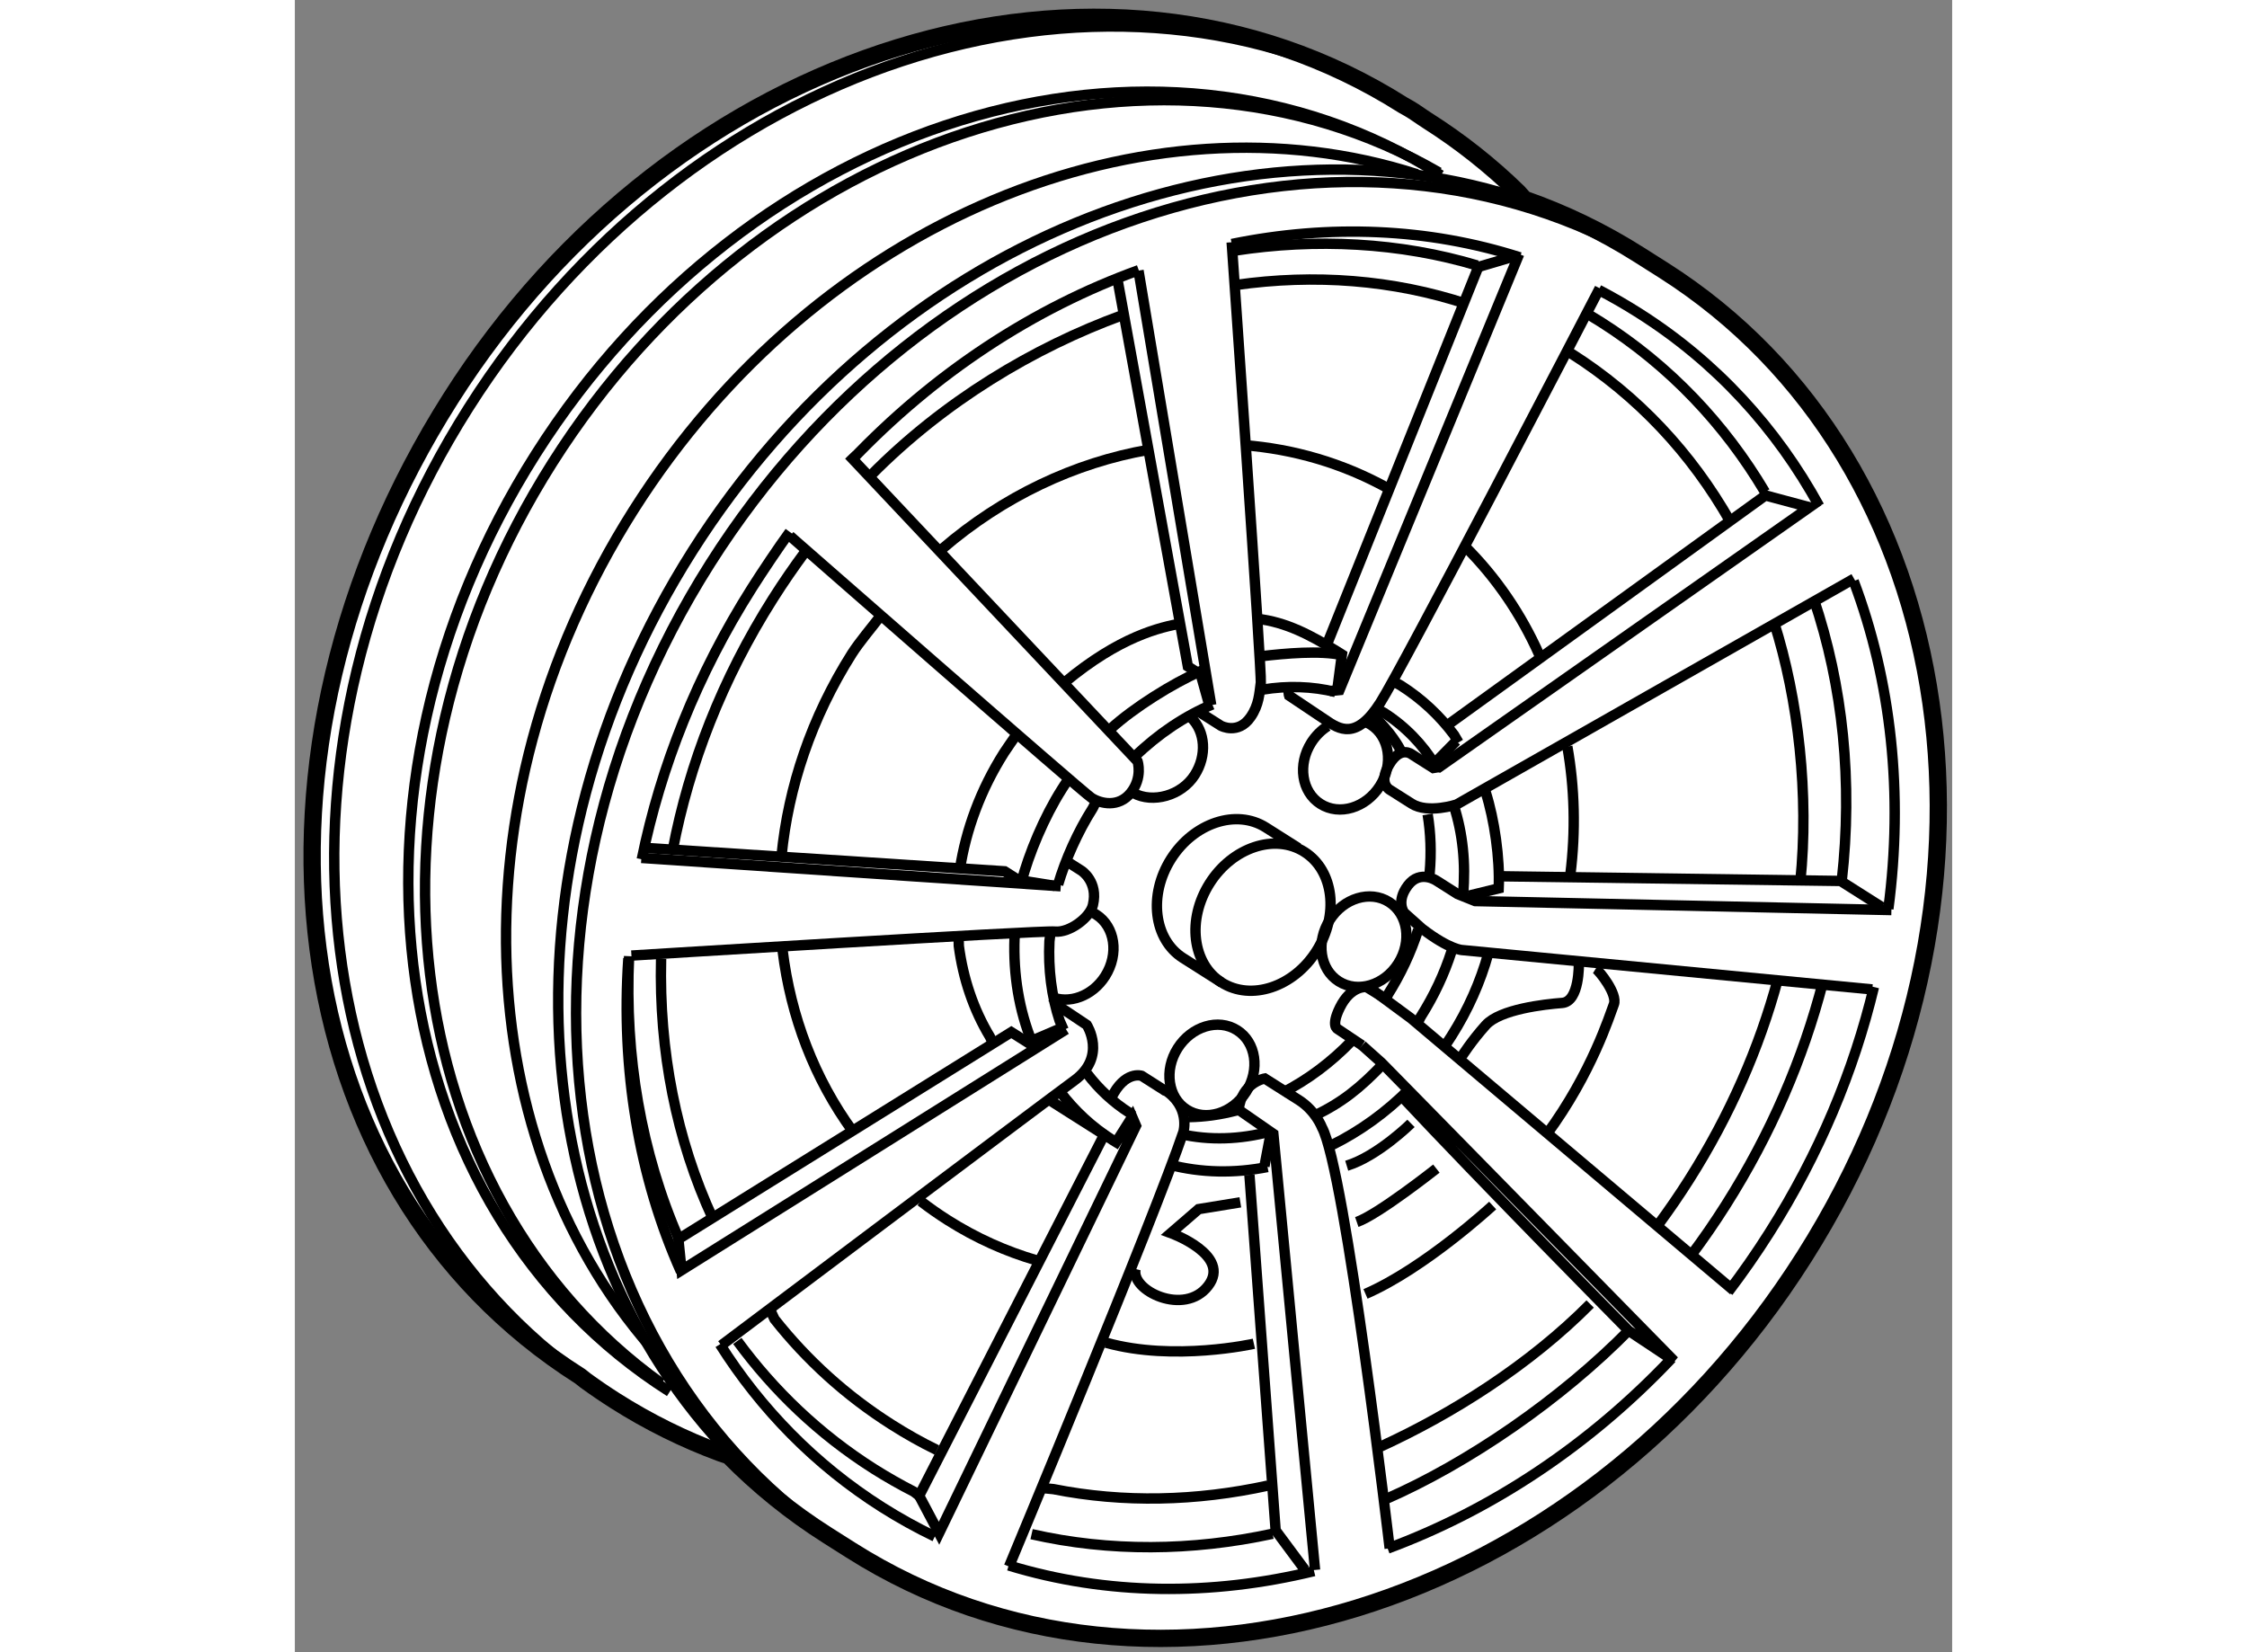 <?xml version="1.0" encoding="utf-8"?>
<!-- Generator: Adobe Illustrator 15.1.0, SVG Export Plug-In . SVG Version: 6.00 Build 0)  -->
<!DOCTYPE svg PUBLIC "-//W3C//DTD SVG 1.1//EN" "http://www.w3.org/Graphics/SVG/1.1/DTD/svg11.dtd">
<svg version="1.1" xmlns="http://www.w3.org/2000/svg" xmlns:xlink="http://www.w3.org/1999/xlink" x="0px" y="0px" width="244.8px"
	 height="180px" viewBox="98.83 5.395 47.937 47.789" enable-background="new 0 0 244.8 180" xml:space="preserve">
	
<rect x="98.83" y="5.395" width="47.937" height="47.789" fill="#808080" stroke="none"/>
	
<g><path fill="#FFFFFF" stroke="#000000" stroke-width="0.5" d="M107.081,45.203c-8.736-5.539-10.234-18.046-3.749-28.274			c6.484-10.227,18.823-14.027,27.559-8.489l0.167,0.094c0.187,0.109,0.336,0.225,0.52,0.342c0.962,0.61,1.841,1.307,2.633,2.079			l0.183,0.204c1.151,0.402,2.264,0.937,3.325,1.61l0.687,0.435c8.736,5.539,10.563,18.32,4.079,28.547			c-6.484,10.228-18.823,14.028-27.567,8.485l-0.679-0.43c-1.054-0.668-2.008-1.442-2.858-2.305l-0.249-0.083			c-1.047-0.389-2.062-0.889-3.032-1.505c-0.294-0.187-0.581-0.382-0.859-0.584L107.081,45.203z"></path><path fill="none" stroke="#000000" stroke-width="0.3" d="M106.631,44.828c-7.604-5.937-8.929-17.932-2.779-27.632			c6.307-9.949,18.156-13.817,26.838-8.92"></path><path fill="none" stroke="#000000" stroke-width="0.3" d="M111.487,47.513c-6.139-6.292-6.84-17.215-1.157-26.179			c5.674-8.949,15.832-12.978,24.137-10.133"></path><path fill="none" stroke="#000000" stroke-width="0.3" d="M114.801,50.161c-8.63-5.58-10.408-18.288-3.955-28.468			c6.279-9.904,18.049-13.782,26.722-8.985"></path><path fill="none" stroke="#000000" stroke-width="0.3" d="M109.436,45.407c-7.673-5.494-9.129-17.204-3.151-26.632			c6.027-9.506,17.378-13.168,25.639-8.392"></path><path fill="none" stroke="#000000" stroke-width="0.3" d="M109.685,44.977c-5.795-5.984-6.443-16.332-1.058-24.827			c5.331-8.409,14.829-12.245,22.668-9.713"></path><path fill="none" stroke="#000000" stroke-width="0.3" d="M109.674,45.649c-8.299-5.262-10.034-17.403-3.874-27.121			c6.159-9.715,17.881-13.326,26.181-8.064"></path><path fill="none" stroke="#000000" stroke-width="0.3" d="M133.276,28.311c0.25,0.79,0.413,1.901,0.375,2.779l-0.864,0.212"></path><path fill="none" stroke="#000000" stroke-width="0.3" d="M130.631,25.121c0.036,0.021,0.148,0.076,0.185,0.1			c0.609,0.386,1.125,0.872,1.541,1.427l0.131,0.222"></path><path fill="none" stroke="#000000" stroke-width="0.3" d="M126.795,24.374c0.683-0.077,1.671-0.172,2.332-0.03"></path><path fill="none" stroke="#000000" stroke-width="0.3" d="M122.42,26.482c0.679-0.622,1.8-1.317,2.588-1.666l0.268,0.959"></path><path fill="none" stroke="#000000" stroke-width="0.3" d="M119.839,30.932c0.224-0.853,0.667-1.908,1.176-2.71			c0.051-0.083,0.106-0.165,0.16-0.244"></path><path fill="none" stroke="#000000" stroke-width="0.3" d="M120.158,35.552c-0.379-0.928-0.551-1.965-0.511-3.03l0.023-0.089"></path><path fill="none" stroke="#000000" stroke-width="0.3" d="M120.978,36.991c0.41,0.537,0.911,1.004,1.502,1.378			c0.036,0.023,0.07,0.044,0.105,0.065l0.465-0.735l0.11,0.258l-5.697,11.786l-0.575-1.085l5.329-10.396"></path><path fill="none" stroke="#000000" stroke-width="0.3" d="M126.965,39.15c-0.954,0.188-1.918,0.171-2.835-0.067"></path><path fill="none" stroke="#000000" stroke-width="0.3" d="M131.076,36.884c-0.679,0.686-1.445,1.235-2.256,1.634"></path><path fill="none" stroke="#000000" stroke-width="0.3" d="M133.35,32.975c-0.227,0.816-0.582,1.624-1.068,2.39			c-0.048,0.076-0.097,0.151-0.146,0.223"></path><path fill="none" stroke="#000000" stroke-width="0.3" d="M126.661,23.293c0.847,0.094,1.561,0.48,2.309,0.94l0.146,0.092			l-0.134,1.017"></path><path fill="none" stroke="#000000" stroke-width="0.3" d="M121.096,25.133c1.594-1.328,2.759-1.596,3.398-1.71"></path><path fill="none" stroke="#000000" stroke-width="0.3" d="M118.066,30.539c0.176-1.145,0.598-2.3,1.28-3.376			c0.067-0.105,0.274-0.4,0.345-0.502"></path><path fill="none" stroke="#000000" stroke-width="0.3" d="M119.001,35.525l-0.065-0.14c-0.474-0.785-0.777-1.681-0.901-2.631			l-0.005-0.25"></path><path fill="none" stroke="#000000" stroke-width="0.3" d="M120.68,37.225c0.042,0.03,0.087,0.058,0.131,0.086			c0.037,0.024,1.474,0.935,1.474,0.935"></path><path fill="none" stroke="#000000" stroke-width="0.3" d="M123.087,37.676c-0.098-0.051-0.017-0.032-0.11-0.091			c-0.484-0.308-0.896-0.694-1.232-1.138"></path><path fill="none" stroke="#000000" stroke-width="0.3" d="M127.039,38.125c-0.87,0.231-1.756,0.261-2.591,0.071"></path><path fill="none" stroke="#000000" stroke-width="0.3" d="M130.302,36.173c-0.664,0.695-1.197,1.121-1.992,1.498"></path><path fill="none" stroke="#000000" stroke-width="0.3" d="M132.289,32.903c-0.207,0.649-0.505,1.289-0.899,1.91l-0.089,0.185"></path><path fill="none" stroke="#000000" stroke-width="0.3" d="M132.357,28.71c0.253,0.786,0.343,1.654,0.264,2.548"></path><path fill="none" stroke="#000000" stroke-width="0.3" d="M126.073,37.512c-0.462,0.123-0.928,0.188-1.388,0.195"></path><path fill="none" stroke="#000000" stroke-width="0.3" d="M129.416,35.485c-0.61,0.638-1.297,1.147-2.02,1.516"></path><path fill="none" stroke="#000000" stroke-width="0.3" d="M131.321,32.29c-0.208,0.648-0.504,1.289-0.899,1.91"></path><path fill="none" stroke="#000000" stroke-width="0.3" d="M131.596,28.95c0.089,0.544,0.11,1.113,0.058,1.693l-0.017,0.093"></path><path fill="none" stroke="#000000" stroke-width="0.3" d="M126.827,25.341c0.715-0.116,1.426-0.097,2.104,0.07"></path><path fill="none" stroke="#000000" stroke-width="0.3" d="M123.124,27.278c0.679-0.658,1.445-1.168,2.243-1.507"></path><path fill="none" stroke="#000000" stroke-width="0.3" d="M121.067,35.183l-0.116-0.264c-0.235-0.712-0.333-1.495-0.295-2.3			l0.027-0.219"></path><path fill="none" stroke="#000000" stroke-width="0.3" d="M125.931,12.452c2.816-0.574,5.674-0.467,8.335,0.387"></path><path fill="none" stroke="#000000" stroke-width="0.3" d="M114.902,18.738c2.43-2.562,5.312-4.436,8.337-5.529"></path><path fill="none" stroke="#000000" stroke-width="0.3" d="M108.865,30.25c0.544-2.671,1.6-5.345,3.19-7.853			c0.288-0.454,0.78-1.19,1.091-1.616"></path><path fill="none" stroke="#000000" stroke-width="0.3" d="M109.997,42.173c-1.218-2.73-1.738-5.851-1.52-9.059"></path><path fill="none" stroke="#000000" stroke-width="0.3" d="M117.341,49.837c-0.519-0.25-1.027-0.531-1.523-0.845			c-1.937-1.228-3.507-2.841-4.693-4.715"></path><path fill="none" stroke="#000000" stroke-width="0.3" d="M128.31,50.837c-2.968,0.725-6.005,0.7-8.832-0.163"></path><path fill="none" stroke="#000000" stroke-width="0.3" d="M138.653,44.686c-2.395,2.532-5.231,4.395-8.214,5.499"></path><path fill="none" stroke="#000000" stroke-width="0.3" d="M144.504,33.944c-0.579,2.42-1.583,4.832-3.025,7.107			c-0.375,0.592-0.772,1.162-1.187,1.707"></path><path fill="none" stroke="#000000" stroke-width="0.3" d="M143.918,22.202c1.092,2.895,1.442,6.162,1.003,9.483"></path><path fill="none" stroke="#000000" stroke-width="0.3" d="M136.543,13.781c0.398,0.206,0.787,0.431,1.17,0.674			c2.232,1.415,3.977,3.333,5.209,5.579"></path><path fill="none" stroke="#000000" stroke-width="0.3" d="M127.11,49.758c-2.337,0.505-4.711,0.525-6.97,0.012"></path><path fill="none" stroke="#000000" stroke-width="0.3" d="M137.441,43.847c-1.971,2.011-4.684,3.878-7.074,4.916"></path><path fill="none" stroke="#000000" stroke-width="0.3" d="M143.027,33.813c-0.569,2.196-1.5,4.373-2.809,6.438			c-0.316,0.499-0.65,0.984-0.998,1.449"></path><path fill="none" stroke="#000000" stroke-width="0.3" d="M142.76,22.707c0.853,2.523,1.135,5.315,0.814,8.158"></path><path fill="none" stroke="#000000" stroke-width="0.3" d="M136.22,14.474c0.128,0.076,0.256,0.154,0.383,0.234			c1.994,1.265,3.584,2.953,4.75,4.917"></path><path fill="none" stroke="#000000" stroke-width="0.3" d="M126.003,12.647c2.353-0.366,4.799-0.242,7.029,0.428"></path><path fill="none" stroke="#000000" stroke-width="0.3" d="M109.939,41.236c-1.086-2.481-1.577-5.289-1.441-8.184"></path><path fill="none" stroke="#000000" stroke-width="0.3" d="M111.629,44.181c1.06,1.445,2.378,2.704,3.945,3.698			c0.381,0.241,0.768,0.46,1.161,0.662l0.152,0.118"></path><path fill="none" stroke="#000000" stroke-width="0.3" d="M141.615,23.394c0.711,2.237,1.015,5.008,0.76,7.502"></path><path fill="none" stroke="#000000" stroke-width="0.3" d="M135.648,15.556c0.029,0.02,0.059,0.039,0.089,0.057			c1.955,1.239,3.497,2.91,4.605,4.856"></path><path fill="none" stroke="#000000" stroke-width="0.3" d="M126.048,13.638c2.272-0.324,4.551-0.155,6.689,0.553"></path><path fill="none" stroke="#000000" stroke-width="0.3" d="M115.496,19.139c2.102-2.128,4.7-3.692,7.275-4.63"></path><path fill="none" stroke="#000000" stroke-width="0.3" d="M109.763,29.969c0.47-2.468,1.43-4.943,2.9-7.262			c0.296-0.466,0.607-0.918,0.93-1.353"></path><path fill="none" stroke="#000000" stroke-width="0.3" d="M110.919,40.638c-1.052-2.27-1.56-4.846-1.495-7.511"></path><path fill="none" stroke="#000000" stroke-width="0.3" d="M117.403,47.336c-0.447-0.217-0.883-0.463-1.311-0.735			c-1.32-0.837-2.451-1.867-3.388-3.051l-0.156-0.334"></path><path fill="none" stroke="#000000" stroke-width="0.3" d="M126.98,48.364c-2.077,0.455-4.187,0.503-6.208,0.103l-0.28-0.028"></path><path fill="none" stroke="#000000" stroke-width="0.3" d="M136.296,43.112c-1.736,1.752-3.991,3.181-6.079,4.132"></path><path fill="none" stroke="#000000" stroke-width="0.3" d="M141.723,33.727c-0.534,1.972-1.385,3.928-2.559,5.78			c-0.285,0.45-0.583,0.884-0.892,1.302"></path><polyline fill="none" stroke="#000000" stroke-width="0.3" points="144.74,31.637 143.54,30.876 133.752,30.741 		"></polyline><path fill="none" stroke="#000000" stroke-width="0.3" d="M145.01,31.718l-12.04-0.26l-0.509-0.204l-0.6-0.38			c0,0-0.479-0.337-0.835,0.13c-0.356,0.467-0.11,0.789-0.11,0.789l0.518,0.463c0.804,0.617,1.171,0.62,1.171,0.62l11.851,1.138"></path><path fill="none" stroke="#000000" stroke-width="0.3" d="M143.929,22.132l-11.494,6.532c0,0-0.83,0.275-1.3-0.023l-0.626-0.397			c0,0-0.363-0.176-0.017-0.747c0.329-0.542,0.645-0.282,0.645-0.282l0.622,0.394l0.176-0.029"></path><path fill="none" stroke="#000000" stroke-width="0.3" d="M132.113,26.408l9.252-6.683l1.276,0.342l-10.705,7.513l-0.11-0.039			c-0.376-0.616-0.88-1.14-1.506-1.537c-0.035-0.023-0.128-0.065-0.163-0.086"></path><polyline fill="none" stroke="#000000" stroke-width="0.3" points="140.443,42.717 131.115,34.85 129.947,33.988 		"></polyline><path fill="none" stroke="#000000" stroke-width="0.3" d="M129.7,35.632l0.561,0.501l8.466,8.627l-1.315-0.874			c0,0-4.33-4.386-6.542-6.752"></path><path fill="none" stroke="#000000" stroke-width="0.3" d="M128.339,50.805l-1.206-12.615l-1.003-0.695			c0.083-0.793,0.755-0.905,0.755-0.905l0.984,0.623c0.488,0.31,0.669,0.79,0.669,0.79c0.679,1.235,1.96,12.178,1.96,12.178"></path><path fill="none" stroke="#000000" stroke-width="0.3" d="M119.487,50.707c0,0,4.211-10.106,5.045-12.575			c0,0,0.215-0.733-0.558-1.222"></path><path fill="none" stroke="#000000" stroke-width="0.3" d="M136.572,13.733c-0.54,1.039-5.685,10.945-6.343,11.981			c-0.696,1.098-1.187,0.782-1.603,0.495l-1.038-0.694c0,0-0.042-0.127,0.022-0.251"></path><polyline fill="none" stroke="#000000" stroke-width="0.3" points="134.243,12.742 129.045,25.355 128.755,25.384 		"></polyline><path fill="none" stroke="#000000" stroke-width="0.3" d="M120.878,34.467l0.86,0.575c0,0,0.586,0.913-0.359,1.604			c-0.758,0.553-10.214,7.662-10.214,7.662"></path><path fill="none" stroke="#000000" stroke-width="0.3" d="M121.109,30.279l0.473,0.3c0,0,0.493,0.313,0.332,0.993			c-0.086,0.367-0.684,0.81-1.096,0.768c-0.412-0.042-12.252,0.694-12.252,0.694"></path><line fill="none" stroke="#000000" stroke-width="0.3" x1="120.984" y1="31.03" x2="108.853" y2="30.21"></line><path fill="none" stroke="#000000" stroke-width="0.3" d="M124.998,25.995l0.618,0.392c0,0,0.498,0.27,0.859-0.252			c0.246-0.356,0.252-0.684,0.295-0.99c0.034-0.254-0.843-12.743-0.843-12.743"></path><line fill="none" stroke="#000000" stroke-width="0.3" x1="125.336" y1="25.79" x2="123.232" y2="13.222"></line><path fill="none" stroke="#000000" stroke-width="0.3" d="M114.856,18.558l8.35,8.86c0,0,0.153,0.472-0.198,0.909			c-0.349,0.436-0.87,0.314-1.131,0.149c-0.261-0.166-8.726-7.58-8.726-7.58"></path><path fill="none" stroke="#000000" stroke-width="0.3" d="M129.744,26.254c0.07,0.026,0.14,0.06,0.206,0.102			c0.545,0.346,0.665,1.142,0.264,1.774c-0.402,0.633-1.171,0.865-1.718,0.518c-0.548-0.346-0.667-1.141-0.265-1.775			c0.127-0.2,0.292-0.361,0.473-0.476"></path><path fill="none" stroke="#000000" stroke-width="0.3" d="M129.025,33.78c-0.547-0.347-0.665-1.141-0.263-1.774			c0.403-0.636,1.171-0.867,1.718-0.52c0.548,0.347,0.667,1.14,0.264,1.776C130.342,33.897,129.573,34.128,129.025,33.78z"></path><path fill="none" stroke="#000000" stroke-width="0.3" d="M124.629,37.491c-0.547-0.347-0.665-1.143-0.264-1.776			c0.403-0.635,1.173-0.869,1.72-0.521c0.547,0.346,0.665,1.143,0.263,1.778C125.947,37.604,125.175,37.837,124.629,37.491z"></path><path fill="none" stroke="#000000" stroke-width="0.3" d="M121.748,31.732c0.089,0.025,0.177,0.064,0.259,0.116			c0.547,0.347,0.665,1.143,0.263,1.778c-0.369,0.583-1.05,0.828-1.583,0.593"></path><path fill="none" stroke="#000000" stroke-width="0.3" d="M124.761,26.161c0.402,0.392,0.456,1.084,0.099,1.647			c-0.388,0.611-1.222,0.823-1.767,0.528"></path><path fill="none" stroke="#000000" stroke-width="0.3" d="M135.636,26.989c0.211,1.195,0.244,2.44,0.088,3.695"></path><path fill="none" stroke="#000000" stroke-width="0.3" d="M132.666,21.19c0.914,0.908,1.637,1.975,2.157,3.142"></path><path fill="none" stroke="#000000" stroke-width="0.3" d="M126.281,18.27c1.435,0.114,2.844,0.518,4.146,1.237"></path><path fill="none" stroke="#000000" stroke-width="0.3" d="M117.548,21.276c1.764-1.52,3.845-2.502,5.98-2.872"></path><path fill="none" stroke="#000000" stroke-width="0.3" d="M112.907,30.151c0.196-1.989,0.864-3.999,2.037-5.85			c0.21-0.331,0.579-0.764,0.81-1.069"></path><path fill="none" stroke="#000000" stroke-width="0.3" d="M114.968,38.116c-1.107-1.515-1.796-3.318-2.03-5.232"></path><path fill="none" stroke="#000000" stroke-width="0.3" d="M120.297,41.854c-0.894-0.259-1.761-0.647-2.578-1.165			c-0.273-0.173-0.534-0.356-0.786-0.55"></path><path fill="none" stroke="#000000" stroke-width="0.3" d="M133.103,13.011c-0.499,1.244-4.406,10.988-4.406,10.988"></path><path fill="none" stroke="#000000" stroke-width="0.3" d="M129.7,35.632l-0.706-0.473c0,0-0.206-0.075,0.064-0.622			c0.316-0.643,0.767-0.594,0.767-0.594l0.676,0.411"></path><path fill="none" stroke="#000000" stroke-width="0.3" d="M124.033,36.963l-0.709-0.451c0,0-0.488-0.165-0.879,0.641"></path><line fill="none" stroke="#000000" stroke-width="0.3" x1="133.039" y1="13.123" x2="134.076" y2="12.817"></line><polyline fill="none" stroke="#000000" stroke-width="0.3" points="128.042,50.797 127.199,49.661 126.441,39.375 		"></polyline><polyline fill="none" stroke="#000000" stroke-width="0.3" points="125.002,24.887 124.66,24.671 122.603,13.361 		"></polyline><polyline fill="none" stroke="#000000" stroke-width="0.3" points="108.861,29.913 119.361,30.597 119.762,30.85 120.815,31.019 					"></polyline><polyline fill="none" stroke="#000000" stroke-width="0.3" points="120.986,35.138 120.027,35.548 119.554,35.249 109.924,41.236 			110.015,42.135 121.137,35.17 		"></polyline><path fill="none" stroke="#000000" stroke-width="0.3" d="M120.907,30.978c0.209-0.712,0.567-1.52,0.995-2.194			c0.025-0.037,0.073-0.154,0.098-0.194"></path><path fill="none" stroke="#000000" stroke-width="0.3" d="M136.458,33.414c0.106,0.067,0.638,0.735,0.524,1.031			c-0.114,0.293-0.636,1.986-1.945,3.762"></path><path fill="none" stroke="#000000" stroke-width="0.3" d="M133.476,40.264c0,0-1.956,1.81-3.678,2.557"></path><path fill="none" stroke="#000000" stroke-width="0.3" d="M126.57,44.262c0,0-2.312,0.52-4.279-0.031"></path><path fill="none" stroke="#000000" stroke-width="0.3" d="M135.969,33.266c0,0,0.026,1.098-0.481,1.138			c-0.506,0.038-1.799,0.182-2.211,0.642c-0.414,0.462-0.684,0.889-0.684,0.889"></path><path fill="none" stroke="#000000" stroke-width="0.3" d="M131.114,37.888c0,0-0.964,0.952-1.859,1.225"></path><path fill="none" stroke="#000000" stroke-width="0.3" d="M126.178,40.171l-1.207,0.197l-0.802,0.693c0,0,1.762,0.637,1.077,1.526			c-0.683,0.892-2.251,0.137-2.098-0.486"></path><path fill="none" stroke="#000000" stroke-width="0.3" d="M131.848,39.196c0,0-1.689,1.335-2.302,1.545"></path><path fill="none" stroke="#000000" stroke-width="0.3" d="M125.636,33.813c-0.852-0.54-1.006-1.826-0.346-2.868			c0.662-1.044,1.889-1.45,2.74-0.91c0.853,0.54,1.01,1.825,0.349,2.868C127.719,33.946,126.489,34.354,125.636,33.813z"></path><path fill="none" stroke="#000000" stroke-width="0.3" d="M125.636,33.813l-1.115-0.707c-0.852-0.54-1.007-1.826-0.348-2.869			c0.662-1.044,1.89-1.449,2.743-0.908l0.937,0.594"></path><line fill="none" stroke="#000000" stroke-width="0.3" x1="132.424" y1="26.828" x2="131.834" y2="27.429"></line><line fill="none" stroke="#000000" stroke-width="0.3" x1="126.875" y1="39.127" x2="127.045" y2="38.237"></line><path fill="none" stroke="#000000" stroke-width="0.3" d="M130.811,27.09c0,0-0.273-0.545-0.835-1.025"></path></g>


</svg>